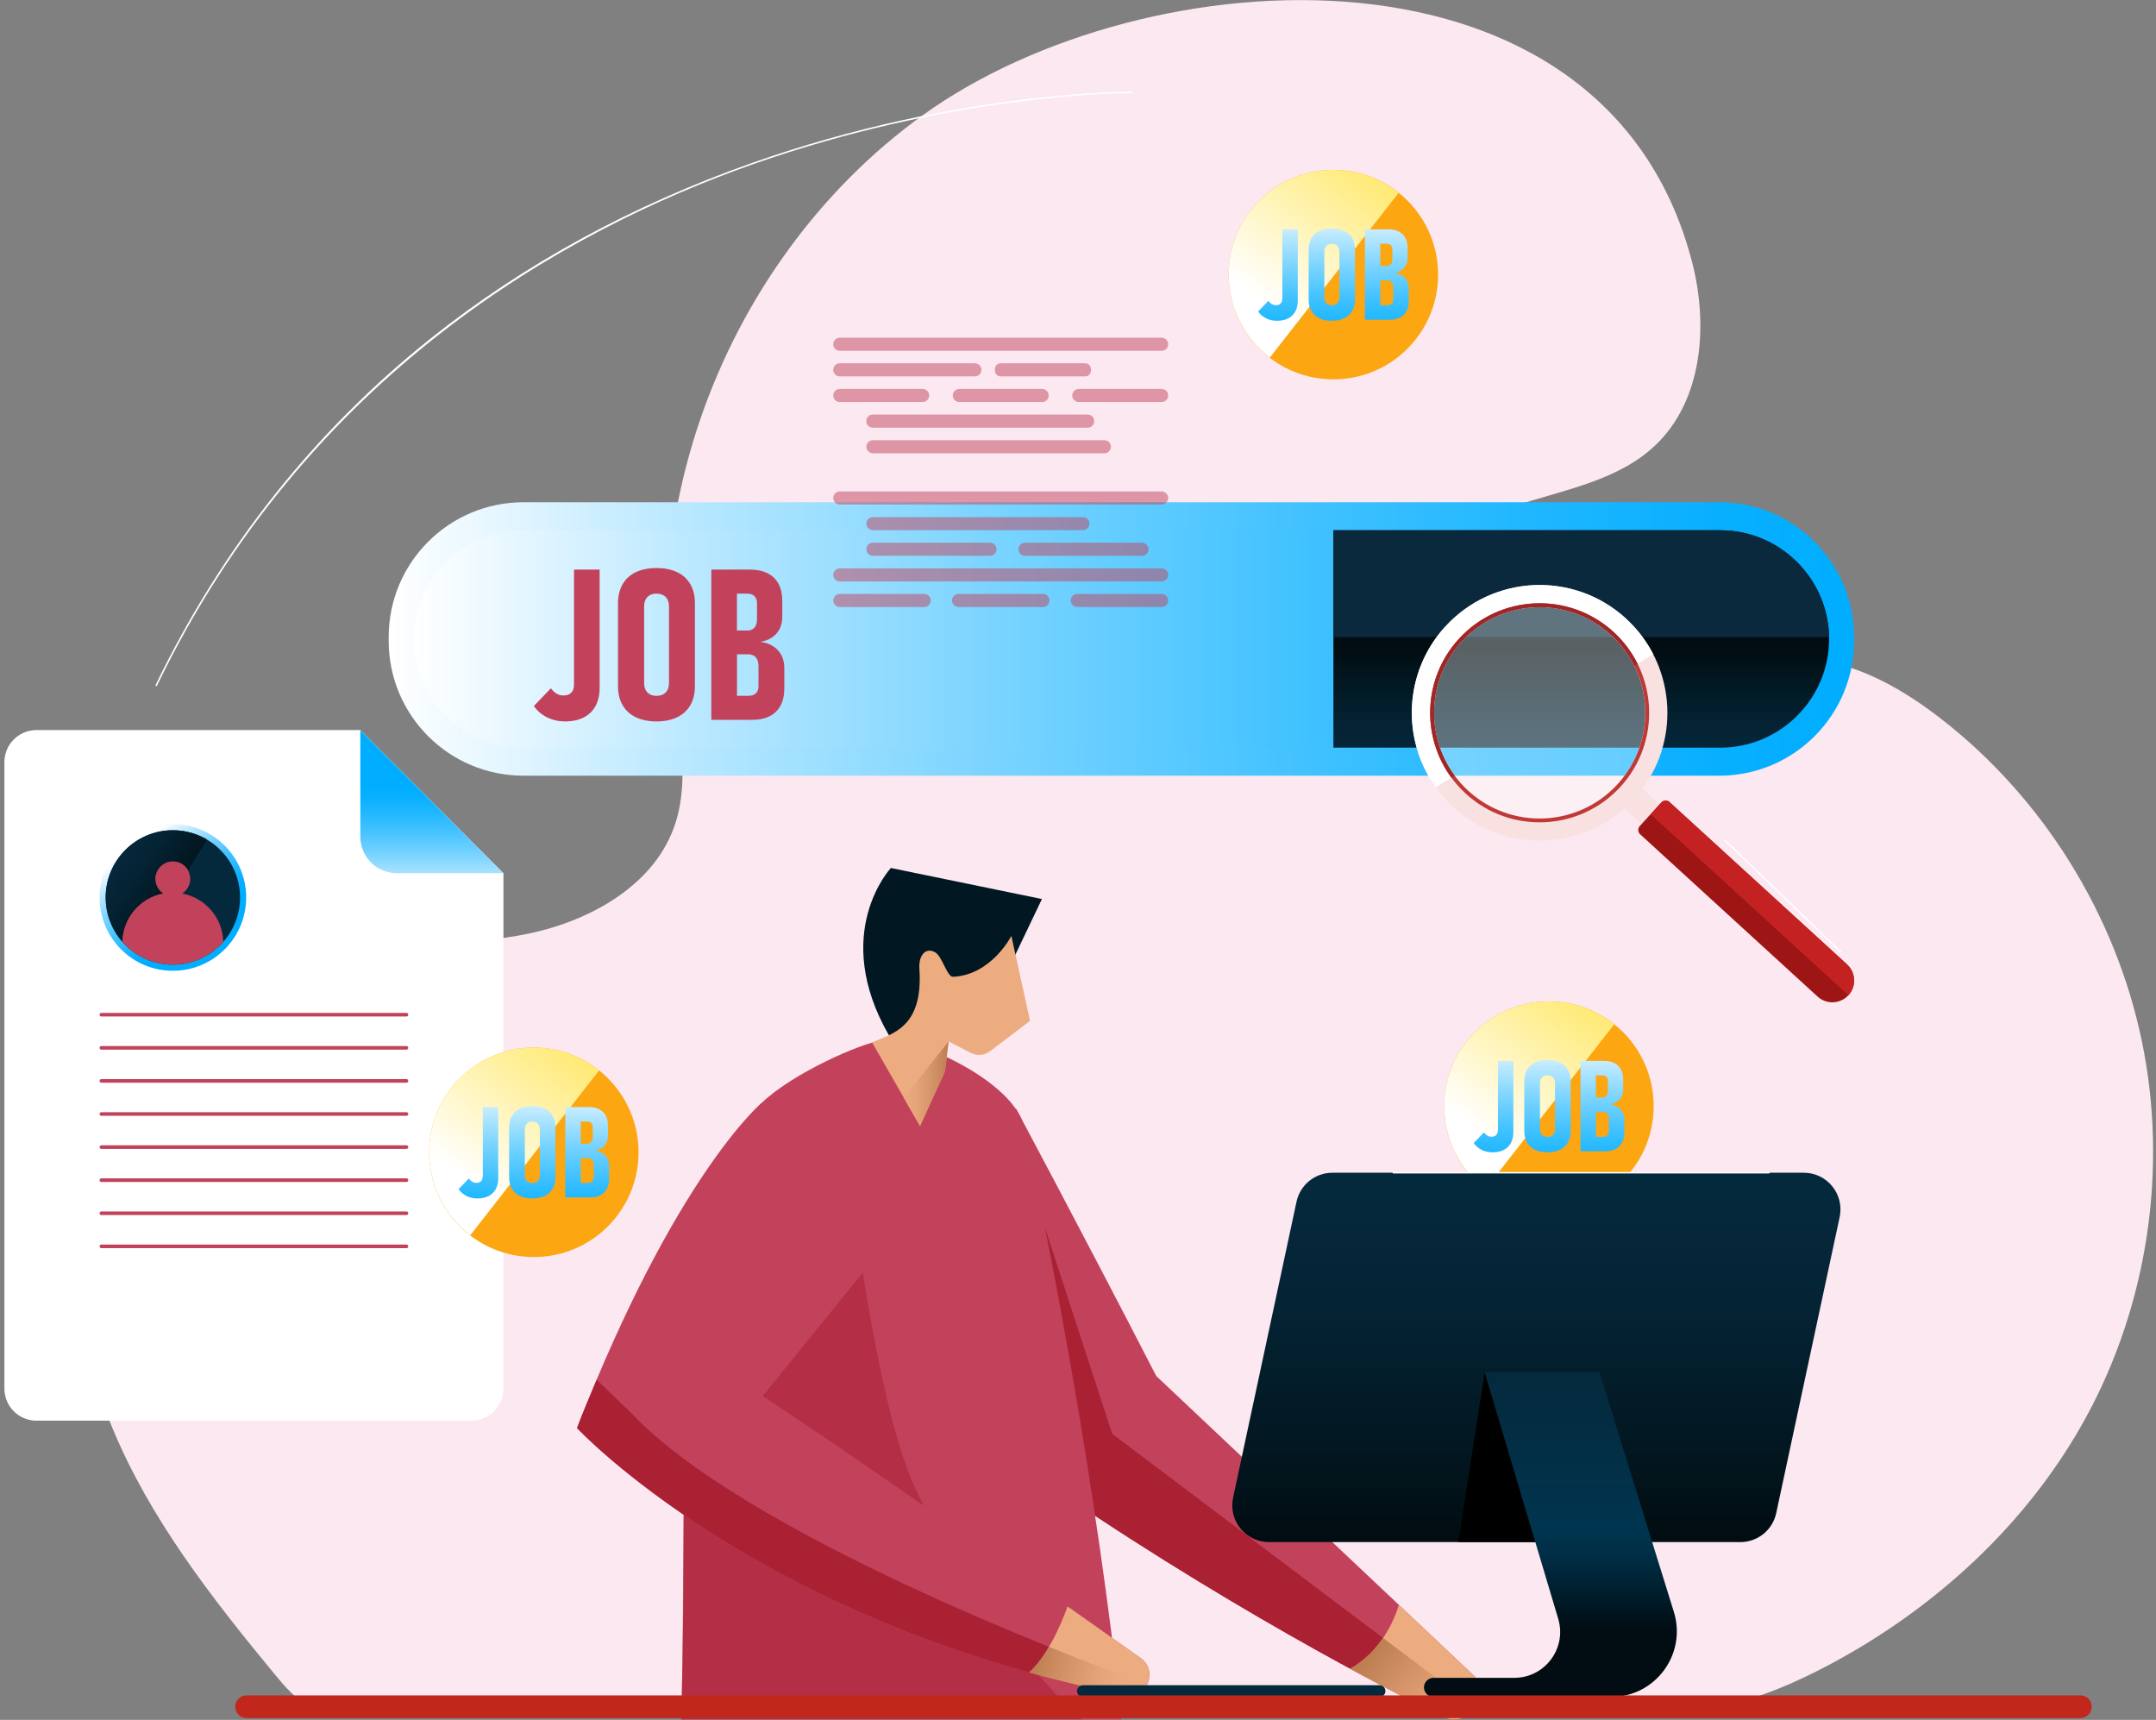 <svg width="326" height="260" viewBox="0 0 326 260" fill="none" xmlns="http://www.w3.org/2000/svg">
<rect x="0" y="0" width="326" height="260" fill="#808080" stroke="none"/>
<path d="M274.727 99.736C274.389 99.693 274.043 99.649 273.697 99.614C265.782 98.832 258.014 101.709 250.523 104.378C243.023 107.047 235.064 109.585 227.244 108.107C219.424 106.63 212.046 99.701 212.893 91.756C213.724 83.967 221.552 78.969 228.957 76.508C236.362 74.057 244.571 72.718 250.255 67.355C257.435 60.583 258.334 49.221 255.86 39.641C242.781 -10.943 173.309 -6.91 139.537 17.405C123.889 28.671 112.167 45.092 105.904 63.33C102.721 72.597 100.93 82.368 100.757 92.173C100.576 102.327 105.204 114.671 102.167 124.32C99.235 133.648 89.46 139.142 79.936 141.132C70.412 143.123 60.489 142.532 50.957 144.462C35.637 147.565 21.493 157.805 15.36 172.253C9.53 185.988 11.277 202.044 16.978 215.831C22.678 229.618 32.003 241.545 41.484 253.046C43.128 255.037 44.858 257.08 47.194 258.158C49.443 259.192 52.003 259.209 54.477 259.209C116.778 259.236 179.079 259.262 241.371 259.288C247.798 259.288 254.286 259.288 260.566 257.905C266.137 256.68 271.422 254.402 276.466 251.733C292.564 243.206 306.587 230.375 315.367 214.353C324.77 197.193 327.841 176.617 323.87 157.44C319.9 138.264 308.922 120.625 293.49 108.655C287.945 104.352 281.621 100.692 274.71 99.727L274.727 99.736Z" fill="#FBE8F0"/>
<path style="mix-blend-mode:soft-light" d="M259.966 75.925H79.151C67.895 75.925 58.772 85.049 58.772 96.305V96.885C58.772 108.141 67.895 117.265 79.151 117.265H259.966C271.221 117.265 280.345 108.141 280.345 96.885V96.305C280.345 85.049 271.221 75.925 259.966 75.925Z" fill="url(#paint0_linear_7379_29027)"/>
<path style="mix-blend-mode:screen" d="M260.14 113.025H78.979C69.938 113.025 62.549 105.627 62.549 96.595C62.549 87.554 69.947 80.165 78.979 80.165H260.14C269.181 80.165 276.57 87.563 276.57 96.595C276.57 105.636 269.172 113.025 260.14 113.025Z" fill="url(#paint1_linear_7379_29027)"/>
<path d="M260.14 80.165H201.617V113.025H260.14C269.181 113.025 276.571 105.627 276.571 96.595C276.571 87.563 269.172 80.165 260.14 80.165Z" fill="url(#paint2_linear_7379_29027)"/>
<path d="M201.617 96.305H276.561C276.398 87.4 269.082 80.165 260.149 80.165H201.626V96.305H201.617Z" fill="#0A293C"/>
<path d="M245.625 122.212L249.455 125.716L252.17 122.747L248.339 119.243C254.157 111.391 253.213 100.244 245.842 93.499C237.972 86.301 225.745 86.846 218.546 94.716C211.348 102.586 211.892 114.814 219.763 122.012C227.134 128.757 238.317 128.702 245.625 122.212ZM222.023 119.543C215.514 113.588 215.06 103.485 221.015 96.976C226.97 90.468 237.074 90.014 243.582 95.969C250.091 101.923 250.545 112.027 244.59 118.535C238.635 125.044 228.532 125.498 222.023 119.543Z" fill="#F9E1E1"/>
<path d="M218.546 94.716C225.744 86.846 237.972 86.301 245.842 93.499C247.576 95.088 248.955 96.922 249.972 98.901L247.104 100.653C246.25 98.937 245.079 97.339 243.572 95.969C237.064 90.014 226.96 90.468 221.006 96.976C215.759 102.713 215.486 111.246 219.953 117.264L217.084 119.016C211.865 111.754 212.255 101.588 218.527 94.716H218.546Z" fill="white"/>
<path d="M279.494 150.452C280.719 149.118 280.619 147.021 279.285 145.795L252.442 121.25C252.088 120.923 251.535 120.95 251.208 121.304L247.94 124.881C247.613 125.235 247.64 125.788 247.994 126.115L274.837 150.661C276.171 151.886 278.268 151.786 279.494 150.452Z" fill="#9E1515"/>
<path d="M251.207 121.304C251.534 120.95 252.087 120.923 252.441 121.25L279.284 145.795C280.618 147.021 280.718 149.109 279.493 150.452L249.582 123.092L251.216 121.304H251.207Z" fill="#C42222"/>
<path d="M245.026 118.935C251.198 112.19 250.726 101.715 243.982 95.542C237.237 89.369 226.761 89.841 220.589 96.586C214.416 103.33 214.888 113.806 221.633 119.979C228.377 126.151 238.853 125.679 245.026 118.935ZM222.023 119.543C215.514 113.588 215.06 103.485 221.015 96.976C226.97 90.467 237.074 90.014 243.582 95.968C250.091 101.923 250.545 112.027 244.59 118.535C238.635 125.044 228.532 125.498 222.023 119.543Z" fill="#BF3936"/>
<g opacity="0.35">
<path d="M233.504 123.724C242.319 123.335 249.149 115.873 248.76 107.058C248.37 98.243 240.909 91.413 232.094 91.803C223.279 92.192 216.449 99.654 216.838 108.469C217.228 117.284 224.689 124.114 233.504 123.724Z" fill="white"/>
</g>
<path d="M220.587 96.577C226.759 89.832 237.235 89.36 243.98 95.533C245.523 96.94 246.73 98.583 247.611 100.344L247.111 100.652C246.258 98.937 245.087 97.339 243.58 95.968C237.072 90.013 226.968 90.467 221.013 96.976C215.767 102.713 215.494 111.246 219.96 117.264L219.461 117.573C214.868 111.337 215.158 102.522 220.578 96.586L220.587 96.577Z" fill="#A02727"/>
<path d="M86.794 103.503C86.794 104.038 86.657 104.438 86.376 104.719C86.104 105.001 85.695 105.137 85.169 105.137C84.815 105.137 84.479 105.046 84.17 104.864C83.862 104.683 83.562 104.411 83.299 104.047L80.721 106.734C81.238 107.47 81.91 108.051 82.736 108.45C83.562 108.859 84.461 109.058 85.441 109.058C86.549 109.058 87.484 108.859 88.264 108.459C89.045 108.06 89.644 107.479 90.052 106.716C90.461 105.954 90.67 105.037 90.67 103.966V86.11H86.794V103.503Z" fill="#C2425C"/>
<path d="M102.398 86.501C101.526 86.083 100.482 85.874 99.266 85.874C98.05 85.874 97.006 86.083 96.134 86.501C95.263 86.918 94.6 87.527 94.137 88.325C93.683 89.124 93.447 90.087 93.447 91.212V103.712C93.447 104.838 93.674 105.8 94.137 106.599C94.6 107.397 95.263 108.006 96.134 108.423C97.006 108.841 98.05 109.059 99.266 109.059C100.482 109.059 101.526 108.85 102.398 108.423C103.269 107.997 103.932 107.388 104.386 106.599C104.849 105.8 105.076 104.838 105.076 103.712V91.212C105.076 90.087 104.849 89.124 104.386 88.325C103.932 87.527 103.26 86.918 102.398 86.501ZM101.154 103.222C101.154 103.639 101.081 103.993 100.936 104.284C100.791 104.574 100.573 104.801 100.292 104.956C100.001 105.11 99.665 105.192 99.266 105.192C98.867 105.192 98.531 105.11 98.249 104.956C97.968 104.801 97.759 104.574 97.614 104.284C97.469 103.993 97.396 103.639 97.396 103.222V91.693C97.396 91.285 97.469 90.94 97.614 90.649C97.759 90.359 97.977 90.132 98.249 89.978C98.531 89.823 98.867 89.742 99.266 89.742C99.665 89.742 100.001 89.823 100.292 89.978C100.582 90.132 100.791 90.359 100.936 90.649C101.081 90.94 101.154 91.294 101.154 91.693V103.222Z" fill="#C2425C"/>
<path d="M118.148 99.055C117.858 98.501 117.449 98.047 116.914 97.702C116.378 97.357 115.734 97.13 114.971 97.031C115.67 96.912 116.269 96.686 116.759 96.35C117.25 96.014 117.631 95.578 117.894 95.052C118.157 94.525 118.284 93.917 118.284 93.227V90.794C118.284 89.805 118.094 88.961 117.712 88.252C117.331 87.554 116.777 87.018 116.051 86.655C115.325 86.292 114.445 86.11 113.428 86.11H107.555V108.822H113.773C114.78 108.822 115.652 108.641 116.378 108.269C117.104 107.896 117.649 107.361 118.03 106.653C118.402 105.945 118.593 105.091 118.593 104.093V100.997C118.593 100.262 118.448 99.609 118.166 99.055H118.148ZM113.028 89.741C113.473 89.741 113.827 89.868 114.081 90.123C114.336 90.377 114.463 90.731 114.463 91.194V93.626C114.463 94.171 114.336 94.589 114.081 94.879C113.827 95.17 113.473 95.315 113.01 95.315H111.431V89.741H113.028ZM114.69 103.739C114.69 104.193 114.553 104.556 114.29 104.81C114.027 105.064 113.655 105.191 113.174 105.191H111.44V98.91H113.11C113.446 98.91 113.727 98.982 113.973 99.118C114.209 99.264 114.39 99.463 114.508 99.727C114.626 99.99 114.69 100.317 114.69 100.689V103.739Z" fill="#C2425C"/>
<g style="mix-blend-mode:multiply" opacity="0.5">
<path d="M126.982 53.032H175.646C176.191 53.032 176.636 52.587 176.636 52.042C176.636 51.498 176.191 51.053 175.646 51.053H126.982C126.437 51.053 125.992 51.498 125.992 52.042C125.992 52.587 126.437 53.032 126.982 53.032Z" fill="#C2425C"/>
<path d="M126.982 60.775H139.509C140.053 60.775 140.498 60.33 140.498 59.785C140.498 59.241 140.053 58.796 139.509 58.796H126.982C126.437 58.796 125.992 59.241 125.992 59.785C125.992 60.33 126.437 60.775 126.982 60.775Z" fill="#C2425C"/>
<path d="M157.581 58.796H145.054C144.509 58.796 144.064 59.241 144.064 59.785C144.064 60.33 144.509 60.775 145.054 60.775H157.581C158.126 60.775 158.57 60.33 158.57 59.785C158.57 59.241 158.126 58.796 157.581 58.796Z" fill="#C2425C"/>
<path d="M175.645 58.796H163.118C162.574 58.796 162.129 59.241 162.129 59.785C162.129 60.33 162.574 60.775 163.118 60.775H175.645C176.19 60.775 176.635 60.33 176.635 59.785C176.635 59.241 176.19 58.796 175.645 58.796Z" fill="#C2425C"/>
<path d="M164.481 62.672H131.956C131.425 62.672 130.994 63.103 130.994 63.634V63.689C130.994 64.22 131.425 64.651 131.956 64.651H164.481C165.013 64.651 165.443 64.22 165.443 63.689V63.634C165.443 63.103 165.013 62.672 164.481 62.672Z" fill="#C2425C"/>
<path d="M130.994 67.537C130.994 68.082 131.439 68.527 131.984 68.527H166.987C167.531 68.527 167.976 68.082 167.976 67.537C167.976 66.993 167.531 66.548 166.987 66.548H131.984C131.439 66.548 130.994 66.993 130.994 67.537Z" fill="#C2425C"/>
<path d="M175.646 74.292H126.982C126.437 74.292 125.992 74.736 125.992 75.281C125.992 75.826 126.437 76.27 126.982 76.27H175.646C176.191 76.27 176.636 75.826 176.636 75.281C176.636 74.736 176.191 74.292 175.646 74.292Z" fill="#C2425C"/>
<path d="M163.746 78.167H131.984C131.439 78.167 130.994 78.612 130.994 79.157C130.994 79.701 131.439 80.146 131.984 80.146H163.746C164.291 80.146 164.735 79.701 164.735 79.157C164.735 78.612 164.291 78.167 163.746 78.167Z" fill="#C2425C"/>
<path d="M130.994 83.033C130.994 83.577 131.439 84.022 131.984 84.022H149.694C150.239 84.022 150.683 83.577 150.683 83.033C150.683 82.488 150.239 82.043 149.694 82.043H131.984C131.439 82.043 130.994 82.488 130.994 83.033Z" fill="#C2425C"/>
<path d="M153.986 83.033C153.986 83.577 154.431 84.022 154.976 84.022H172.686C173.231 84.022 173.676 83.577 173.676 83.033C173.676 82.488 173.231 82.043 172.686 82.043H154.976C154.431 82.043 153.986 82.488 153.986 83.033Z" fill="#C2425C"/>
<path d="M175.646 85.919H126.982C126.437 85.919 125.992 86.364 125.992 86.909C125.992 87.454 126.437 87.898 126.982 87.898H175.646C176.191 87.898 176.636 87.454 176.636 86.909C176.636 86.364 176.191 85.919 175.646 85.919Z" fill="#C2425C"/>
<path d="M139.745 89.787H126.982C126.437 89.787 125.992 90.231 125.992 90.776C125.992 91.321 126.437 91.765 126.982 91.765H139.745C140.289 91.765 140.734 91.321 140.734 90.776C140.734 90.231 140.289 89.787 139.745 89.787Z" fill="#C2425C"/>
<path d="M157.702 89.787H144.939C144.394 89.787 143.949 90.231 143.949 90.776C143.949 91.321 144.394 91.766 144.939 91.766H157.702C158.246 91.766 158.691 91.321 158.691 90.776C158.691 90.231 158.246 89.787 157.702 89.787Z" fill="#C2425C"/>
<path d="M175.647 89.787H162.884C162.339 89.787 161.895 90.231 161.895 90.776C161.895 91.321 162.339 91.766 162.884 91.766H175.647C176.192 91.766 176.636 91.321 176.636 90.776C176.636 90.231 176.192 89.787 175.647 89.787Z" fill="#C2425C"/>
<path d="M126.982 56.899H147.406C147.951 56.899 148.396 56.454 148.396 55.909C148.396 55.365 147.951 54.92 147.406 54.92H126.982C126.437 54.92 125.992 55.365 125.992 55.909C125.992 56.454 126.437 56.899 126.982 56.899Z" fill="#C2425C"/>
<path d="M164.092 54.92H151.302C150.826 54.92 150.439 55.306 150.439 55.782V56.036C150.439 56.513 150.826 56.899 151.302 56.899H164.092C164.568 56.899 164.954 56.513 164.954 56.036V55.782C164.954 55.306 164.568 54.92 164.092 54.92Z" fill="#C2425C"/>
</g>
<path d="M212.814 52.711C218.996 46.528 218.996 36.504 212.814 30.322C206.631 24.139 196.607 24.139 190.425 30.322C184.242 36.504 184.242 46.528 190.425 52.711C196.607 58.893 206.631 58.893 212.814 52.711Z" fill="#FCA611"/>
<path d="M201.616 25.681C192.875 25.681 185.785 32.77 185.785 41.512C185.785 46.632 188.227 51.17 191.994 54.066L211.484 29.148C208.779 26.988 205.347 25.681 201.616 25.681Z" fill="url(#paint3_linear_7379_29027)"/>
<g style="mix-blend-mode:overlay">
<path d="M193.882 45.143C193.882 45.461 193.8 45.706 193.637 45.878C193.473 46.051 193.228 46.133 192.91 46.133C192.702 46.133 192.493 46.078 192.311 45.969C192.121 45.86 191.948 45.697 191.785 45.479L190.232 47.095C190.55 47.54 190.95 47.885 191.449 48.13C191.948 48.375 192.484 48.493 193.074 48.493C193.736 48.493 194.308 48.375 194.78 48.13C195.252 47.885 195.606 47.54 195.861 47.086C196.106 46.632 196.233 46.078 196.233 45.434V34.686H193.9V45.152L193.882 45.143Z" fill="url(#paint4_linear_7379_29027)"/>
<path d="M203.267 34.913C202.741 34.659 202.114 34.541 201.379 34.541C200.644 34.541 200.017 34.668 199.491 34.913C198.964 35.167 198.565 35.53 198.293 36.011C198.02 36.492 197.875 37.073 197.875 37.754V45.279C197.875 45.96 198.011 46.532 198.293 47.013C198.565 47.494 198.964 47.858 199.491 48.112C200.017 48.366 200.644 48.493 201.379 48.493C202.114 48.493 202.741 48.366 203.267 48.112C203.794 47.858 204.193 47.494 204.465 47.013C204.738 46.532 204.883 45.951 204.883 45.279V37.754C204.883 37.073 204.747 36.502 204.465 36.011C204.193 35.53 203.794 35.158 203.267 34.913ZM202.523 44.971C202.523 45.225 202.477 45.434 202.387 45.606C202.296 45.779 202.169 45.915 201.996 46.015C201.824 46.115 201.615 46.16 201.379 46.16C201.143 46.16 200.934 46.115 200.771 46.015C200.598 45.924 200.471 45.788 200.389 45.606C200.299 45.434 200.253 45.216 200.253 44.971V38.026C200.253 37.781 200.299 37.573 200.389 37.4C200.48 37.228 200.607 37.092 200.771 36.992C200.943 36.901 201.143 36.846 201.379 36.846C201.615 36.846 201.824 36.892 201.996 36.992C202.169 37.082 202.296 37.219 202.387 37.4C202.477 37.573 202.523 37.781 202.523 38.026V44.971Z" fill="url(#paint5_linear_7379_29027)"/>
<path d="M212.755 42.465C212.583 42.129 212.338 41.857 212.011 41.648C211.684 41.44 211.294 41.303 210.84 41.24C211.257 41.167 211.621 41.031 211.92 40.831C212.22 40.632 212.447 40.368 212.601 40.051C212.755 39.733 212.837 39.37 212.837 38.952V37.482C212.837 36.883 212.719 36.374 212.492 35.957C212.265 35.53 211.929 35.212 211.493 34.995C211.058 34.777 210.531 34.668 209.914 34.668H206.383V48.339H210.123C210.731 48.339 211.248 48.23 211.684 48.003C212.12 47.776 212.447 47.458 212.674 47.031C212.9 46.605 213.009 46.087 213.009 45.488V43.627C213.009 43.182 212.928 42.792 212.755 42.456V42.465ZM209.669 36.855C209.941 36.855 210.15 36.928 210.304 37.082C210.459 37.237 210.531 37.455 210.531 37.727V39.197C210.531 39.524 210.459 39.778 210.304 39.951C210.15 40.123 209.932 40.214 209.66 40.214H208.707V36.855H209.669ZM210.667 45.279C210.667 45.552 210.586 45.77 210.431 45.924C210.268 46.078 210.05 46.151 209.76 46.151H208.716V42.374H209.723C209.923 42.374 210.096 42.42 210.241 42.502C210.386 42.583 210.495 42.71 210.568 42.865C210.64 43.019 210.677 43.219 210.677 43.446V45.279H210.667Z" fill="url(#paint6_linear_7379_29027)"/>
</g>
<path d="M234.214 183.05C242.957 183.05 250.045 175.962 250.045 167.218C250.045 158.475 242.957 151.387 234.214 151.387C225.471 151.387 218.383 158.475 218.383 167.218C218.383 175.962 225.471 183.05 234.214 183.05Z" fill="#FCA611"/>
<path d="M234.214 151.387C225.472 151.387 218.383 158.477 218.383 167.218C218.383 172.338 220.825 176.877 224.592 179.773L244.081 154.855C241.376 152.694 237.945 151.387 234.214 151.387Z" fill="url(#paint7_linear_7379_29027)"/>
<g style="mix-blend-mode:overlay">
<path d="M226.481 170.85C226.481 171.167 226.4 171.413 226.236 171.585C226.073 171.757 225.828 171.839 225.51 171.839C225.301 171.839 225.092 171.785 224.911 171.676C224.72 171.567 224.548 171.403 224.384 171.186L222.832 172.801C223.15 173.246 223.549 173.591 224.048 173.836C224.548 174.081 225.083 174.199 225.673 174.199C226.336 174.199 226.908 174.081 227.38 173.836C227.852 173.591 228.206 173.246 228.46 172.792C228.705 172.338 228.832 171.785 228.832 171.14V160.392H226.499V170.859L226.481 170.85Z" fill="url(#paint8_linear_7379_29027)"/>
<path d="M235.876 160.619C235.35 160.365 234.724 160.247 233.988 160.247C233.253 160.247 232.627 160.374 232.1 160.619C231.574 160.873 231.174 161.236 230.902 161.718C230.63 162.199 230.484 162.78 230.484 163.461V170.986C230.484 171.667 230.621 172.238 230.902 172.72C231.174 173.201 231.574 173.564 232.1 173.818C232.627 174.072 233.253 174.199 233.988 174.199C234.724 174.199 235.35 174.072 235.876 173.818C236.403 173.564 236.802 173.201 237.075 172.72C237.347 172.238 237.492 171.658 237.492 170.986V163.461C237.492 162.78 237.356 162.208 237.075 161.718C236.802 161.236 236.403 160.864 235.876 160.619ZM235.123 170.677C235.123 170.931 235.078 171.14 234.987 171.313C234.896 171.485 234.769 171.621 234.597 171.721C234.424 171.812 234.215 171.866 233.979 171.866C233.743 171.866 233.534 171.821 233.371 171.721C233.199 171.63 233.071 171.494 232.99 171.313C232.899 171.14 232.854 170.922 232.854 170.677V163.733C232.854 163.488 232.899 163.279 232.99 163.106C233.081 162.934 233.208 162.798 233.371 162.698C233.544 162.607 233.743 162.553 233.979 162.553C234.215 162.553 234.424 162.598 234.597 162.698C234.769 162.789 234.896 162.925 234.987 163.106C235.078 163.279 235.123 163.488 235.123 163.733V170.677Z" fill="url(#paint9_linear_7379_29027)"/>
<path d="M245.353 168.172C245.18 167.836 244.935 167.563 244.609 167.355C244.282 167.146 243.891 167.01 243.438 166.946C243.855 166.874 244.218 166.737 244.518 166.538C244.817 166.338 245.044 166.075 245.199 165.757C245.353 165.439 245.435 165.076 245.435 164.659V163.188C245.435 162.589 245.317 162.081 245.09 161.663C244.863 161.236 244.527 160.919 244.091 160.701C243.655 160.483 243.129 160.374 242.512 160.374H238.98V174.045H242.72C243.329 174.045 243.846 173.936 244.282 173.709C244.717 173.482 245.044 173.164 245.271 172.738C245.498 172.311 245.607 171.794 245.607 171.194V169.334C245.607 168.889 245.525 168.498 245.353 168.163V168.172ZM242.267 162.562C242.539 162.562 242.748 162.634 242.902 162.789C243.056 162.943 243.129 163.161 243.129 163.433V164.904C243.129 165.23 243.056 165.485 242.902 165.657C242.748 165.83 242.53 165.92 242.257 165.92H241.304V162.562H242.267ZM243.265 170.986C243.265 171.258 243.183 171.476 243.029 171.63C242.866 171.784 242.648 171.857 242.357 171.857H241.313V168.081H242.321C242.521 168.081 242.693 168.126 242.838 168.208C242.984 168.29 243.093 168.417 243.165 168.571C243.238 168.734 243.274 168.925 243.274 169.152V170.986H243.265Z" fill="url(#paint10_linear_7379_29027)"/>
</g>
<path style="mix-blend-mode:overlay" d="M5.495 214.739H71.29C73.94 214.739 76.091 212.588 76.091 209.937V131.997L54.487 110.393H5.495C2.845 110.393 0.693 112.544 0.693 115.195V209.937C0.693 212.588 2.845 214.739 5.495 214.739Z" fill="white"/>
<path style="mix-blend-mode:overlay" d="M5.495 214.739H71.29C73.94 214.739 76.091 212.588 76.091 209.937V131.997L54.487 110.393H5.495C2.845 110.393 0.693 112.544 0.693 115.195V209.937C0.693 212.588 2.845 214.739 5.495 214.739Z" fill="white"/>
<path style="mix-blend-mode:overlay" d="M59.996 131.997H76.091L54.486 110.393V126.487C54.486 129.537 56.955 132.006 60.005 132.006L59.996 131.997Z" fill="url(#paint11_linear_7379_29027)"/>
<path d="M15.318 158.676H61.468C61.614 158.676 61.731 158.549 61.731 158.403C61.731 158.258 61.614 158.131 61.468 158.131H15.318C15.173 158.131 15.055 158.249 15.055 158.403C15.055 158.558 15.173 158.676 15.318 158.676Z" fill="#C2425C"/>
<path d="M15.318 153.666H61.468C61.614 153.666 61.731 153.548 61.731 153.393C61.731 153.239 61.614 153.121 61.468 153.121H15.318C15.173 153.121 15.055 153.248 15.055 153.393C15.055 153.538 15.173 153.666 15.318 153.666Z" fill="#C2425C"/>
<path d="M15.318 168.68H61.468C61.614 168.68 61.731 168.562 61.731 168.407C61.731 168.253 61.614 168.135 61.468 168.135H15.318C15.173 168.135 15.055 168.253 15.055 168.407C15.055 168.562 15.173 168.68 15.318 168.68Z" fill="#C2425C"/>
<path d="M15.318 163.678H61.468C61.614 163.678 61.731 163.551 61.731 163.406C61.731 163.26 61.614 163.133 61.468 163.133H15.318C15.173 163.133 15.055 163.26 15.055 163.406C15.055 163.551 15.173 163.678 15.318 163.678Z" fill="#C2425C"/>
<path d="M15.318 178.683H61.468C61.614 178.683 61.731 178.565 61.731 178.411C61.731 178.257 61.614 178.139 61.468 178.139H15.318C15.173 178.139 15.055 178.266 15.055 178.411C15.055 178.556 15.173 178.683 15.318 178.683Z" fill="#C2425C"/>
<path d="M15.318 173.681H61.468C61.614 173.681 61.731 173.554 61.731 173.409C61.731 173.264 61.614 173.137 61.468 173.137H15.318C15.173 173.137 15.055 173.264 15.055 173.409C15.055 173.554 15.173 173.681 15.318 173.681Z" fill="#C2425C"/>
<path d="M15.318 188.687H61.468C61.614 188.687 61.731 188.569 61.731 188.414C61.731 188.26 61.614 188.142 61.468 188.142H15.318C15.173 188.142 15.055 188.269 15.055 188.414C15.055 188.56 15.173 188.687 15.318 188.687Z" fill="#C2425C"/>
<path d="M15.318 183.685H61.468C61.614 183.685 61.731 183.558 61.731 183.413C61.731 183.267 61.614 183.14 61.468 183.14H15.318C15.173 183.14 15.055 183.258 15.055 183.413C15.055 183.567 15.173 183.685 15.318 183.685Z" fill="#C2425C"/>
<path style="mix-blend-mode:overlay" d="M26.138 146.757C32.26 146.757 37.222 141.795 37.222 135.673C37.222 129.552 32.26 124.59 26.138 124.59C20.017 124.59 15.055 129.552 15.055 135.673C15.055 141.795 20.017 146.757 26.138 146.757Z" fill="url(#paint12_linear_7379_29027)"/>
<path d="M26.138 145.831C31.748 145.831 36.296 141.283 36.296 135.673C36.296 130.063 31.748 125.516 26.138 125.516C20.528 125.516 15.98 130.063 15.98 135.673C15.98 141.283 20.528 145.831 26.138 145.831Z" fill="#05293C"/>
<path d="M26.138 125.506C20.528 125.506 15.98 130.054 15.98 135.664C15.98 139.25 17.832 142.391 20.637 144.206L31.294 126.913C29.778 126.024 28.017 125.506 26.138 125.506Z" fill="url(#paint13_linear_7379_29027)"/>
<path d="M18.514 142.382C20.375 144.497 23.098 145.831 26.139 145.831C29.18 145.831 31.903 144.497 33.764 142.382C33.673 138.742 31.032 135.728 27.555 135.074C28.281 134.611 28.762 133.794 28.762 132.868C28.762 131.416 27.582 130.245 26.139 130.245C24.695 130.245 23.515 131.425 23.515 132.868C23.515 133.794 23.997 134.611 24.723 135.074C21.246 135.728 18.604 138.732 18.514 142.382Z" fill="#C2425C"/>
<path d="M26.139 130.236C24.686 130.236 23.515 131.416 23.515 132.859C23.515 133.785 23.997 134.602 24.723 135.065C21.246 135.719 18.604 138.723 18.514 142.373C19.131 143.071 19.848 143.689 20.638 144.197L28.426 131.561C27.973 130.762 27.119 130.227 26.139 130.227V130.236Z" fill="#C2425C"/>
<path d="M80.72 190.03C89.463 190.03 96.551 182.942 96.551 174.199C96.551 165.455 89.463 158.367 80.72 158.367C71.977 158.367 64.889 165.455 64.889 174.199C64.889 182.942 71.977 190.03 80.72 190.03Z" fill="#FCA611"/>
<path d="M80.72 158.358C71.978 158.358 64.889 165.448 64.889 174.189C64.889 179.309 67.331 183.848 71.098 186.744L90.587 161.826C87.882 159.665 84.451 158.358 80.72 158.358Z" fill="url(#paint14_linear_7379_29027)"/>
<g style="mix-blend-mode:overlay">
<path d="M72.985 177.821C72.985 178.138 72.903 178.384 72.74 178.556C72.577 178.728 72.332 178.81 72.014 178.81C71.805 178.81 71.596 178.756 71.415 178.647C71.224 178.538 71.052 178.374 70.888 178.157L69.336 179.772C69.654 180.217 70.053 180.562 70.552 180.807C71.052 181.052 71.587 181.17 72.177 181.17C72.84 181.17 73.412 181.052 73.884 180.807C74.356 180.562 74.71 180.217 74.964 179.763C75.209 179.309 75.336 178.756 75.336 178.111V167.363H73.003V177.83L72.985 177.821Z" fill="url(#paint15_linear_7379_29027)"/>
<path d="M82.373 167.59C81.846 167.336 81.22 167.218 80.484 167.218C79.749 167.218 79.123 167.345 78.596 167.59C78.07 167.844 77.67 168.207 77.398 168.689C77.126 169.17 76.981 169.751 76.981 170.431V177.957C76.981 178.638 77.117 179.209 77.398 179.691C77.67 180.172 78.07 180.535 78.596 180.789C79.123 181.043 79.749 181.17 80.484 181.17C81.22 181.17 81.846 181.043 82.373 180.789C82.899 180.535 83.298 180.172 83.571 179.691C83.843 179.209 83.988 178.629 83.988 177.957V170.431C83.988 169.751 83.852 169.179 83.571 168.689C83.298 168.207 82.899 167.835 82.373 167.59ZM81.628 177.657C81.628 177.911 81.583 178.12 81.492 178.293C81.401 178.465 81.274 178.601 81.102 178.701C80.929 178.792 80.72 178.846 80.484 178.846C80.248 178.846 80.04 178.801 79.876 178.701C79.704 178.61 79.577 178.474 79.495 178.293C79.404 178.12 79.359 177.902 79.359 177.657V170.722C79.359 170.477 79.404 170.268 79.495 170.096C79.586 169.923 79.713 169.787 79.876 169.687C80.049 169.596 80.248 169.542 80.484 169.542C80.72 169.542 80.929 169.587 81.102 169.687C81.274 169.778 81.401 169.914 81.492 170.096C81.583 170.268 81.628 170.477 81.628 170.722V177.657Z" fill="url(#paint16_linear_7379_29027)"/>
<path d="M91.849 175.152C91.677 174.816 91.431 174.544 91.105 174.335C90.778 174.126 90.388 173.99 89.934 173.926C90.351 173.854 90.714 173.718 91.014 173.518C91.313 173.318 91.54 173.055 91.695 172.737C91.849 172.42 91.931 172.056 91.931 171.639V170.168C91.931 169.569 91.813 169.061 91.586 168.643C91.359 168.217 91.023 167.899 90.587 167.681C90.151 167.463 89.625 167.354 89.008 167.354H85.477V181.025H89.216C89.825 181.025 90.342 180.916 90.778 180.689C91.214 180.462 91.54 180.145 91.767 179.718C91.994 179.291 92.103 178.774 92.103 178.175V176.314C92.103 175.869 92.022 175.479 91.849 175.143V175.152ZM88.772 169.542C89.044 169.542 89.253 169.615 89.407 169.769C89.561 169.923 89.634 170.141 89.634 170.413V171.884C89.634 172.211 89.561 172.465 89.407 172.637C89.253 172.81 89.035 172.901 88.763 172.901H87.809V169.542H88.772ZM89.77 177.966C89.77 178.238 89.689 178.456 89.534 178.61C89.371 178.765 89.153 178.837 88.862 178.837H87.819V175.061H88.826C89.026 175.061 89.198 175.106 89.344 175.188C89.489 175.27 89.598 175.397 89.67 175.551C89.743 175.706 89.779 175.905 89.779 176.132V177.966H89.77Z" fill="url(#paint17_linear_7379_29027)"/>
</g>
<path d="M153.57 167.491C153.57 167.491 163.301 185.628 174.83 208.013L222.85 253.301C225.782 256.642 221.843 261.544 217.948 259.401C217.948 259.401 194.528 248.236 165.607 229.164C161.513 226.468 147.979 224.416 147.979 224.416L155.014 182.469L153.579 167.491H153.57Z" fill="#C2425C"/>
<path d="M148.342 222.192L150.384 224.816C154.469 225.542 162.584 227.167 165.598 229.155C194.519 248.227 217.939 259.392 217.939 259.392C219.991 260.518 222.042 259.683 223.114 258.158L168.176 216.764L158.046 185.71L155.005 182.46L148.342 222.183V222.192Z" fill="#A92133"/>
<path d="M211.521 242.617C210.768 245.068 208.816 249.579 204.178 252.284C212.72 256.914 217.939 259.401 217.939 259.401C221.834 261.543 225.773 256.642 222.841 253.301L211.521 242.626V242.617Z" fill="#EDAC80"/>
<path d="M204.178 252.275C212.72 256.905 217.939 259.392 217.939 259.392C219.991 260.518 222.042 259.682 223.113 258.157L209.125 247.618C207.972 249.307 206.375 250.995 204.178 252.275Z" fill="url(#paint18_linear_7379_29027)"/>
<path d="M152.416 146.649L157.545 135.91L134.706 131.217C134.706 131.217 125.492 141.039 134.434 156.553L147.242 153.666L152.416 146.649Z" fill="#011721"/>
<path d="M113.771 168.299C100.863 186.209 104.276 214.876 102.996 259.928H169.553C169.553 259.928 165.985 222.092 154.892 170.477C154.012 166.393 148.747 162.498 143.373 159.911C139.334 157.969 135.512 156.534 131.863 157.615C126.897 159.076 116.903 163.96 113.771 168.308V168.299Z" fill="#C2425C"/>
<path d="M142.875 161.963L143.438 157.433L146.76 159.158C147.713 159.657 148.866 159.557 149.72 158.904L155.747 154.319L152.924 141.484C152.924 141.484 149.928 147.384 144.119 147.666C143.193 147.711 142.494 144.606 141.423 143.98C140.016 143.145 138.872 144.361 139.017 146.458C139.625 155.454 134.814 156.235 131.873 157.605L139.117 170.223L142.884 161.963H142.875Z" fill="#EDAC80"/>
<path opacity="0.57" d="M104.578 201.078C102.699 217.49 103.661 236.78 103.008 259.918H163.628C163.628 259.918 147.978 246.447 138.074 224.262C133.672 214.394 130.44 192.191 130.44 192.191L104.587 201.078H104.578Z" fill="#A92133"/>
<path d="M143.439 157.433L136.658 165.948L139.109 170.223L142.876 161.963L143.439 157.433Z" fill="url(#paint19_linear_7379_29027)"/>
<path d="M115.125 166.765C115.125 166.765 102.172 177.612 87.248 215.892C87.248 215.892 114.662 245.313 170.271 256.297C173.467 256.923 175.137 252.548 172.486 250.668C157.154 239.83 128.987 219.932 115.316 211.063L135.513 186.145L115.125 166.774V166.765Z" fill="#C2425C"/>
<path d="M95.237 213.405L90.217 208.576C89.264 210.964 88.156 213.324 87.258 215.884C87.258 215.884 114.672 245.304 170.281 256.288C171.761 256.578 172.905 255.789 173.458 254.681C162.438 250.66 112.257 231.688 95.246 213.405H95.237Z" fill="#A92133"/>
<path d="M172.487 250.66C169.283 248.39 165.507 245.721 161.422 242.844C161.422 242.844 159.052 249.824 155.621 252.82C160.269 254.109 165.153 255.28 170.272 256.288C173.468 256.914 175.138 252.539 172.487 250.66Z" fill="#EDAC80"/>
<path d="M170.272 256.287C171.752 256.578 172.896 255.788 173.449 254.681C170.644 253.655 165.298 251.667 158.617 248.962C157.763 250.423 156.756 251.839 155.621 252.82C160.269 254.109 165.153 255.28 170.272 256.287Z" fill="url(#paint20_linear_7379_29027)"/>
<path d="M208.595 256.542H163.743C163.253 256.542 162.854 256.142 162.854 255.652C162.854 255.162 163.253 254.762 163.743 254.762H208.595C209.085 254.762 209.485 255.162 209.485 255.652C209.485 256.142 209.085 256.542 208.595 256.542Z" fill="#05293C"/>
<path d="M263.153 233.122H191.867C188.345 233.122 185.713 229.872 186.448 226.422L196.043 181.661C196.588 179.11 198.848 177.286 201.462 177.286H272.748C276.27 177.286 278.903 180.535 278.168 183.985L268.573 228.746C268.028 231.297 265.768 233.122 263.153 233.122Z" fill="url(#paint21_linear_7379_29027)"/>
<path d="M224.483 207.459L220.516 233.122H242.247L224.483 207.459Z" fill="black"/>
<path d="M224.483 207.459L235.612 244.714C236.946 249.171 233.606 253.646 228.958 253.646H216.758C215.959 253.646 215.314 254.291 215.314 255.089C215.314 255.888 215.959 256.533 216.758 256.533H243.618C250.308 256.533 255.083 250.051 253.095 243.661L241.839 207.45H224.492L224.483 207.459Z" fill="url(#paint22_linear_7379_29027)"/>
<path d="M314.576 259.728H37.284C36.34 259.728 35.568 258.965 35.568 258.012C35.568 257.068 36.331 256.296 37.284 256.296H314.567C315.511 256.296 316.283 257.059 316.283 258.012C316.283 258.956 315.52 259.728 314.567 259.728H314.576Z" fill="#C1271B"/>
<path d="M23.624 103.729C23.624 103.729 23.588 103.729 23.579 103.72C23.524 103.693 23.497 103.621 23.524 103.566C33.537 82.815 47.535 65.186 65.118 51.17C79.188 39.96 95.564 31.018 113.81 24.6C144.873 13.671 170.889 13.853 171.171 13.862C171.234 13.862 171.28 13.916 171.28 13.98C171.28 14.043 171.225 14.089 171.171 14.089C171.171 14.089 171.116 14.089 171.025 14.089C168.883 14.089 143.702 14.325 113.882 24.818C85.252 34.894 46.373 56.753 23.733 103.666C23.715 103.702 23.67 103.729 23.633 103.729H23.624Z" fill="white"/>
<path d="M278.285 143.989C278.285 143.989 278.23 143.98 278.203 143.953L260.774 127.15C260.774 127.15 260.729 127.032 260.774 126.987C260.819 126.941 260.892 126.941 260.937 126.987L278.366 143.789C278.366 143.789 278.412 143.907 278.366 143.953C278.348 143.98 278.312 143.989 278.285 143.989Z" fill="white"/>
<path d="M267.484 177.394H210.668C210.604 177.394 210.559 177.339 210.559 177.285C210.559 177.23 210.613 177.176 210.668 177.176H267.484C267.547 177.176 267.593 177.23 267.593 177.285C267.593 177.339 267.538 177.394 267.484 177.394Z" fill="white"/>
<defs>
<linearGradient id="paint0_linear_7379_29027" x1="58.772" y1="96.595" x2="280.345" y2="96.595" gradientUnits="userSpaceOnUse">
<stop stop-color="white"/>
<stop offset="0.19" stop-color="#BDE9FF"/>
<stop offset="0.41" stop-color="#7AD4FF"/>
<stop offset="0.61" stop-color="#45C3FF"/>
<stop offset="0.78" stop-color="#1FB7FF"/>
<stop offset="0.91" stop-color="#08AFFF"/>
<stop offset="1" stop-color="#00ADFF"/>
</linearGradient>
<linearGradient id="paint1_linear_7379_29027" x1="62.549" y1="96.595" x2="276.57" y2="96.595" gradientUnits="userSpaceOnUse">
<stop stop-color="white"/>
<stop offset="0.19" stop-color="#BDE9FF"/>
<stop offset="0.41" stop-color="#7AD4FF"/>
<stop offset="0.61" stop-color="#45C3FF"/>
<stop offset="0.78" stop-color="#1FB7FF"/>
<stop offset="0.91" stop-color="#08AFFF"/>
<stop offset="1" stop-color="#00ADFF"/>
</linearGradient>
<linearGradient id="paint2_linear_7379_29027" x1="239.098" y1="115.658" x2="239.098" y2="98.184" gradientUnits="userSpaceOnUse">
<stop stop-color="#05293C"/>
<stop offset="0.3" stop-color="#042435"/>
<stop offset="0.71" stop-color="#021822"/>
<stop offset="1" stop-color="#010D12"/>
</linearGradient>
<linearGradient id="paint3_linear_7379_29027" x1="189.743" y1="44.589" x2="208.415" y2="19.599" gradientUnits="userSpaceOnUse">
<stop stop-color="white"/>
<stop offset="1" stop-color="#FFE554"/>
</linearGradient>
<linearGradient id="paint4_linear_7379_29027" x1="193.219" y1="31.2" x2="193.219" y2="53.386" gradientUnits="userSpaceOnUse">
<stop stop-color="white"/>
<stop offset="0.19" stop-color="#BDE9FF"/>
<stop offset="0.41" stop-color="#7AD4FF"/>
<stop offset="0.61" stop-color="#45C3FF"/>
<stop offset="0.78" stop-color="#1FB7FF"/>
<stop offset="0.91" stop-color="#08AFFF"/>
<stop offset="1" stop-color="#00ADFF"/>
</linearGradient>
<linearGradient id="paint5_linear_7379_29027" x1="201.388" y1="31.2" x2="201.388" y2="53.386" gradientUnits="userSpaceOnUse">
<stop stop-color="white"/>
<stop offset="0.19" stop-color="#BDE9FF"/>
<stop offset="0.41" stop-color="#7AD4FF"/>
<stop offset="0.61" stop-color="#45C3FF"/>
<stop offset="0.78" stop-color="#1FB7FF"/>
<stop offset="0.91" stop-color="#08AFFF"/>
<stop offset="1" stop-color="#00ADFF"/>
</linearGradient>
<linearGradient id="paint6_linear_7379_29027" x1="209.687" y1="31.2" x2="209.687" y2="53.386" gradientUnits="userSpaceOnUse">
<stop stop-color="white"/>
<stop offset="0.19" stop-color="#BDE9FF"/>
<stop offset="0.41" stop-color="#7AD4FF"/>
<stop offset="0.61" stop-color="#45C3FF"/>
<stop offset="0.78" stop-color="#1FB7FF"/>
<stop offset="0.91" stop-color="#08AFFF"/>
<stop offset="1" stop-color="#00ADFF"/>
</linearGradient>
<linearGradient id="paint7_linear_7379_29027" x1="222.341" y1="170.305" x2="241.022" y2="145.314" gradientUnits="userSpaceOnUse">
<stop stop-color="white"/>
<stop offset="1" stop-color="#FFE554"/>
</linearGradient>
<linearGradient id="paint8_linear_7379_29027" x1="225.819" y1="156.907" x2="225.819" y2="179.092" gradientUnits="userSpaceOnUse">
<stop stop-color="white"/>
<stop offset="0.19" stop-color="#BDE9FF"/>
<stop offset="0.41" stop-color="#7AD4FF"/>
<stop offset="0.61" stop-color="#45C3FF"/>
<stop offset="0.78" stop-color="#1FB7FF"/>
<stop offset="0.91" stop-color="#08AFFF"/>
<stop offset="1" stop-color="#00ADFF"/>
</linearGradient>
<linearGradient id="paint9_linear_7379_29027" x1="233.988" y1="156.907" x2="233.988" y2="179.092" gradientUnits="userSpaceOnUse">
<stop stop-color="white"/>
<stop offset="0.19" stop-color="#BDE9FF"/>
<stop offset="0.41" stop-color="#7AD4FF"/>
<stop offset="0.61" stop-color="#45C3FF"/>
<stop offset="0.78" stop-color="#1FB7FF"/>
<stop offset="0.91" stop-color="#08AFFF"/>
<stop offset="1" stop-color="#00ADFF"/>
</linearGradient>
<linearGradient id="paint10_linear_7379_29027" x1="242.294" y1="156.906" x2="242.294" y2="179.092" gradientUnits="userSpaceOnUse">
<stop stop-color="white"/>
<stop offset="0.19" stop-color="#BDE9FF"/>
<stop offset="0.41" stop-color="#7AD4FF"/>
<stop offset="0.61" stop-color="#45C3FF"/>
<stop offset="0.78" stop-color="#1FB7FF"/>
<stop offset="0.91" stop-color="#08AFFF"/>
<stop offset="1" stop-color="#00ADFF"/>
</linearGradient>
<linearGradient id="paint11_linear_7379_29027" x1="65.289" y1="136.581" x2="65.289" y2="118.826" gradientUnits="userSpaceOnUse">
<stop stop-color="white"/>
<stop offset="0.19" stop-color="#BDE9FF"/>
<stop offset="0.41" stop-color="#7AD4FF"/>
<stop offset="0.61" stop-color="#45C3FF"/>
<stop offset="0.78" stop-color="#1FB7FF"/>
<stop offset="0.91" stop-color="#08AFFF"/>
<stop offset="1" stop-color="#00ADFF"/>
</linearGradient>
<linearGradient id="paint12_linear_7379_29027" x1="20.374" y1="127.894" x2="29.37" y2="140.031" gradientUnits="userSpaceOnUse">
<stop stop-color="white"/>
<stop offset="0.19" stop-color="#BDE9FF"/>
<stop offset="0.41" stop-color="#7AD4FF"/>
<stop offset="0.61" stop-color="#45C3FF"/>
<stop offset="0.78" stop-color="#1FB7FF"/>
<stop offset="0.91" stop-color="#08AFFF"/>
<stop offset="1" stop-color="#00ADFF"/>
</linearGradient>
<linearGradient id="paint13_linear_7379_29027" x1="17.151" y1="129.292" x2="28.072" y2="137.071" gradientUnits="userSpaceOnUse">
<stop stop-color="#05293C"/>
<stop offset="0.3" stop-color="#042435"/>
<stop offset="0.71" stop-color="#021822"/>
<stop offset="1" stop-color="#010D12"/>
</linearGradient>
<linearGradient id="paint14_linear_7379_29027" x1="68.847" y1="177.276" x2="87.519" y2="152.285" gradientUnits="userSpaceOnUse">
<stop stop-color="white"/>
<stop offset="1" stop-color="#FFE554"/>
</linearGradient>
<linearGradient id="paint15_linear_7379_29027" x1="72.323" y1="163.878" x2="72.323" y2="186.072" gradientUnits="userSpaceOnUse">
<stop stop-color="white"/>
<stop offset="0.19" stop-color="#BDE9FF"/>
<stop offset="0.41" stop-color="#7AD4FF"/>
<stop offset="0.61" stop-color="#45C3FF"/>
<stop offset="0.78" stop-color="#1FB7FF"/>
<stop offset="0.91" stop-color="#08AFFF"/>
<stop offset="1" stop-color="#00ADFF"/>
</linearGradient>
<linearGradient id="paint16_linear_7379_29027" x1="80.484" y1="163.877" x2="80.484" y2="186.072" gradientUnits="userSpaceOnUse">
<stop stop-color="white"/>
<stop offset="0.19" stop-color="#BDE9FF"/>
<stop offset="0.41" stop-color="#7AD4FF"/>
<stop offset="0.61" stop-color="#45C3FF"/>
<stop offset="0.78" stop-color="#1FB7FF"/>
<stop offset="0.91" stop-color="#08AFFF"/>
<stop offset="1" stop-color="#00ADFF"/>
</linearGradient>
<linearGradient id="paint17_linear_7379_29027" x1="88.79" y1="163.878" x2="88.79" y2="186.072" gradientUnits="userSpaceOnUse">
<stop stop-color="white"/>
<stop offset="0.19" stop-color="#BDE9FF"/>
<stop offset="0.41" stop-color="#7AD4FF"/>
<stop offset="0.61" stop-color="#45C3FF"/>
<stop offset="0.78" stop-color="#1FB7FF"/>
<stop offset="0.91" stop-color="#08AFFF"/>
<stop offset="1" stop-color="#00ADFF"/>
</linearGradient>
<linearGradient id="paint18_linear_7379_29027" x1="221.198" y1="261.344" x2="207.201" y2="249.988" gradientUnits="userSpaceOnUse">
<stop stop-color="#EDAC80"/>
<stop offset="0.27" stop-color="#E6A579"/>
<stop offset="0.65" stop-color="#D39367"/>
<stop offset="1" stop-color="#BD7E52"/>
</linearGradient>
<linearGradient id="paint19_linear_7379_29027" x1="136.658" y1="163.823" x2="143.439" y2="163.823" gradientUnits="userSpaceOnUse">
<stop stop-color="#EDAC80"/>
<stop offset="0.27" stop-color="#E6A579"/>
<stop offset="0.65" stop-color="#D39367"/>
<stop offset="1" stop-color="#BD7E52"/>
</linearGradient>
<linearGradient id="paint20_linear_7379_29027" x1="169.982" y1="254.191" x2="156.502" y2="250.759" gradientUnits="userSpaceOnUse">
<stop stop-color="#EDAC80"/>
<stop offset="0.27" stop-color="#E6A579"/>
<stop offset="0.65" stop-color="#D39367"/>
<stop offset="1" stop-color="#BD7E52"/>
</linearGradient>
<linearGradient id="paint21_linear_7379_29027" x1="232.308" y1="180.608" x2="232.308" y2="232.45" gradientUnits="userSpaceOnUse">
<stop stop-color="#05293C"/>
<stop offset="0.3" stop-color="#042435"/>
<stop offset="0.71" stop-color="#021822"/>
<stop offset="1" stop-color="#010D12"/>
</linearGradient>
<linearGradient id="paint22_linear_7379_29027" x1="234.423" y1="204.219" x2="234.423" y2="246.375" gradientUnits="userSpaceOnUse">
<stop stop-color="#05293C"/>
<stop offset="0.31" stop-color="#032D42"/>
<stop offset="0.64" stop-color="#003550"/>
<stop offset="0.73" stop-color="#002E45"/>
<stop offset="0.89" stop-color="#001B29"/>
<stop offset="1" stop-color="#010D12"/>
</linearGradient>
</defs>
</svg>
